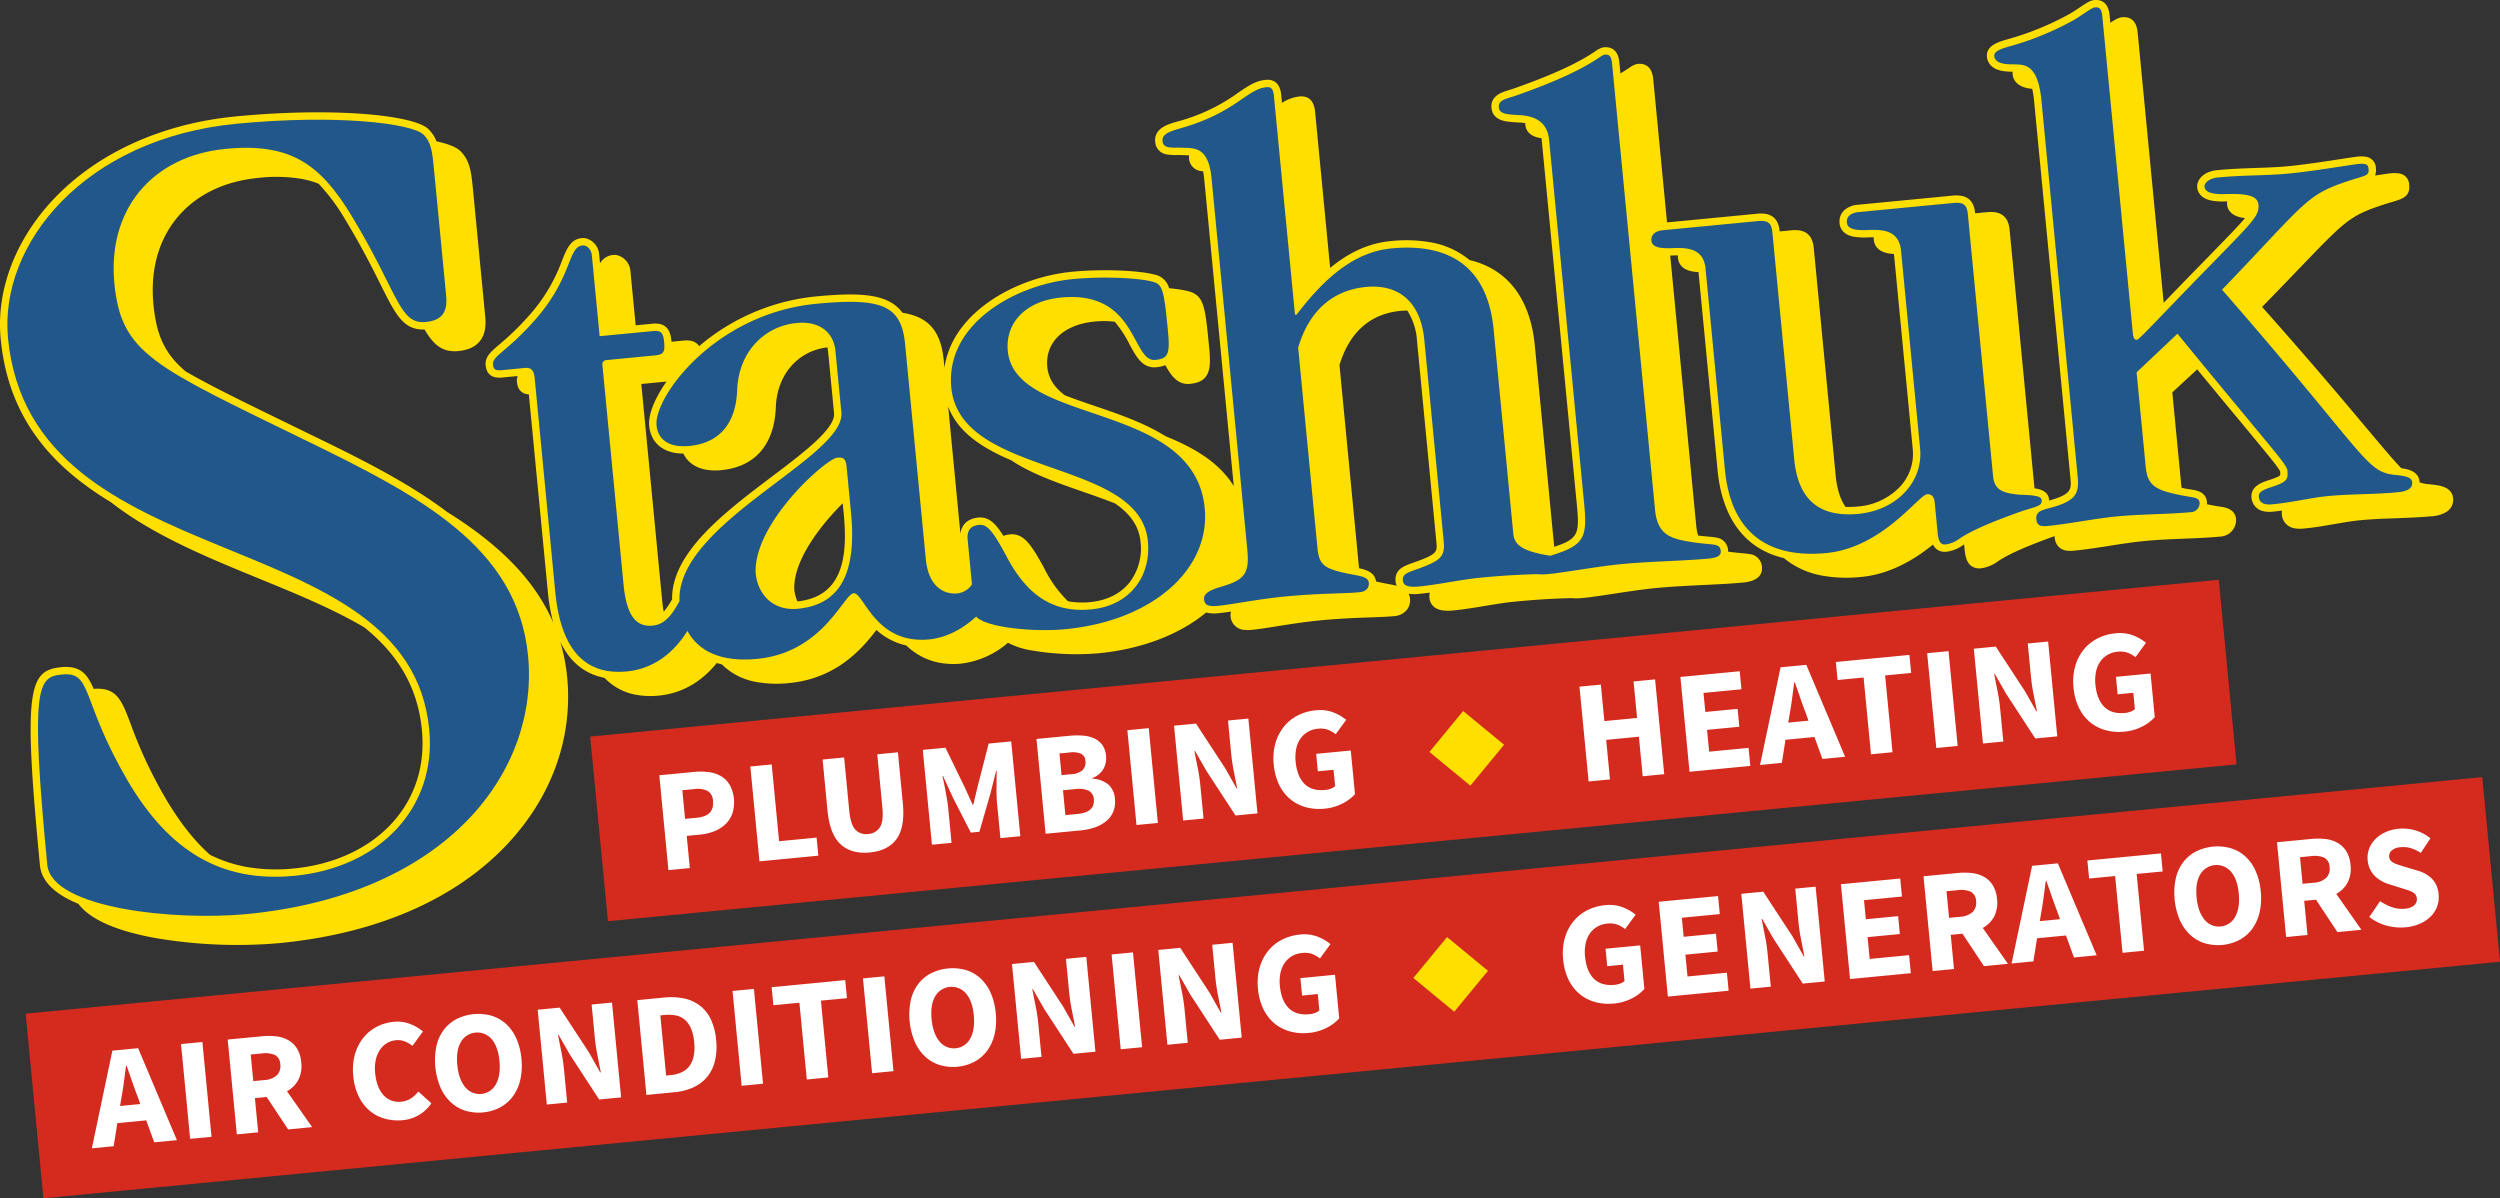 <svg xmlns="http://www.w3.org/2000/svg" viewBox="0 0 949.867 455.278"><rect x="0" y="0" width="949.867" height="455.278" fill="#333333" stroke="none"/><defs><style>.cls-1{fill:#fedf00;}.cls-2{fill:#21578a;}.cls-3{fill:#d52b1e;}.cls-4{fill:#fff;}</style></defs><title>Stashluk-Logo_RGB</title><g id="Logo"><path class="cls-1" d="M989.842,197.503c-.371-3.859-4.474-4.603-5.824-4.846-.784-.143-1.71-.265-2.86-.375-.817-.068-1.507-.154-2.111-.265a11.004,11.004,0,0,1-1.952-.528c-.006-.102-.002-.202-.012-.305-.373-3.879-4.502-4.625-5.859-4.873-.331-.059-.692-.115-1.08-.169-2.992-3.124-7.019-7.894-13.184-15.243-8.298-9.891-20.713-24.69-39.69-46.039,5.714-5.843,10.41-10.732,14.255-14.736,16.419-17.097,18.943-19.725,29.825-23.442,2.28-.786,4.032-1.31,5.439-1.732,3.948-1.182,6.799-2.036,6.364-6.525a4.392,4.392,0,0,0-3.814-4.284,12.31,12.31,0,0,0-3.325-.034c-.91.088-2.968.399-5.806.833a6.071,6.071,0,0,0,.294-2.845,4.39,4.39,0,0,0-3.807-4.289,12.042,12.042,0,0,0-3.257-.035c-.94.09-3.122.426-6.143.891-5.516.849-13.851,2.131-20.039,2.727-4.044.39-8.105.531-12.406.68-4.648.161-9.455.328-14.619.825-5.308.511-7.883,3.763-7.613,6.561.147,1.529,1.081,4.219,5.675,5.051a25.181,25.181,0,0,0,5.143.278c.195-.006.378-.01.567-.015a4.286,4.286,0,0,0-.053,1.141c.146,1.522,1.079,4.202,5.681,5.035.359.065.742.119,1.147.162-2.191,2.658-6.293,6.884-13.757,14.526-4.522,4.63-10.11,10.352-17.143,17.659l-9.863-102.411c-.141-1.466-.514-5.359-4.168-6.022a6.635,6.635,0,0,0-1.837-.05c-1.274.122-2.527.856-4.402,2.078l-.243-2.525c-.141-1.469-.515-5.369-4.148-6.028a6.485,6.485,0,0,0-1.802-.05c-1.458.14-2.864,1.082-5.195,2.644-1.213.814-2.588,1.735-4.04,2.585A109.119,109.119,0,0,1,821.377,22.938l-.747.214c-3.313.943-8.321,2.369-7.909,6.671.158,1.642,1.135,4.524,5.907,5.388a21.137,21.137,0,0,0,3.862.276,4.663,4.663,0,0,0-.01.944c.158,1.635,1.137,4.504,5.918,5.37.473.086.988.146,1.529.193a38.716,38.716,0,0,1,.725,4.755l13.767,142.947c.423,4.401.604,6.354-8.097,8.737-.003-.179-.007-.357-.024-.548-.139-1.45-1.088-3.321-4.811-3.995-.218-.039-.458-.066-.689-.1l-9.438-98.006c-.158-1.641-.58-6.001-5.253-6.847a12.656,12.656,0,0,0-3.445-.062l-4.417.425c-.174-1.766-.727-5.835-5.229-6.649a12.636,12.636,0,0,0-3.441-.063L763.748,86.038a8.645,8.645,0,0,0-5.166,2.028,5.886,5.886,0,0,0-1.852,5.025c.151,1.568,1.065,4.316,5.489,5.118a25.216,25.216,0,0,0,4.868.257c.896-.042,1.777-.071,2.635-.07a6.711,6.711,0,0,0,.014.989c.151,1.567,1.065,4.315,5.491,5.117a17.024,17.024,0,0,0,2.17.229l7.152,74.277a18.208,18.208,0,0,1-5.032,14.349A24.744,24.744,0,0,1,763.71,200.691a34.441,34.441,0,0,1-4.731.139c-2.013-2.92-3.239-6.885-3.732-12.005l-8.298-86.149c-.157-1.641-.575-6-5.251-6.847a12.631,12.631,0,0,0-3.445-.064l-4.274.412c-.176-1.765-.728-5.832-5.23-6.648a12.646,12.646,0,0,0-3.441-.064l-34.132,3.286-5.214-54.148c-.141-1.466-.516-5.36-4.168-6.021a6.633,6.633,0,0,0-1.834-.05l-.387.065a9.664,9.664,0,0,0-2.955,1.558c-.762.503-1.773,1.167-3.148,1.985l-.37-3.842c-.141-1.466-.516-5.36-4.17-6.022a6.627,6.627,0,0,0-1.831-.051l-.386.065a9.644,9.644,0,0,0-2.958,1.559c-3.176,2.09-10.614,6.986-31.018,14.112-.562.2-1.136.372-1.696.543-2.623.793-7.011,2.12-6.557,6.816.18,1.873,1.261,4.262,5.396,5.011a41.911,41.911,0,0,0,4.822.444l1.103.064c.54.055,1.042.129,1.52.217.003.189.001.375.02.575.181,1.872,1.264,4.26,5.398,5.009.23.042.474.073.716.107.056.318.104.646.139.997l13.346,138.6c1.025,10.645.492,12.699-8.632,15.66l-7.368-76.514c-1.204-12.516-6.533-28.042-24.793-32.44a31.611,31.611,0,0,0-15.083-6.782,54.48,54.48,0,0,0-14.846-.428c-8.098.78-15.572,4.046-23.045,10.199l-5.688-59.065c-.141-1.466-.518-5.359-4.168-6.021a6.63,6.63,0,0,0-1.833-.05,15.497,15.497,0,0,0-6.608,2.409l-.255-2.645c-.141-1.466-.516-5.36-4.168-6.022a6.675,6.675,0,0,0-1.832-.05c-3.781.364-6.681,2.35-10.352,4.865a70.323,70.323,0,0,1-23.512,11.065c-3.403,1.006-8.547,2.528-8.054,7.649a5.142,5.142,0,0,0,4.634,4.771,22.211,22.211,0,0,0,4.206.19c.58.027,1.159.04,1.735.051.805.017,1.575.037,2.29.099a6.516,6.516,0,0,0-.003,1.197,5.148,5.148,0,0,0,4.638,4.773c.228.041.467.067.707.095.167.85.31,1.815.419,2.938l11.233,116.667c-5.588-9.15-15.354-14.705-25.909-18.96-8.04-5.059-17.765-8.383-26.928-11.51-3.983-1.359-7.826-2.671-11.362-4.056-3.776-2.83-6.218-6.242-6.647-10.704-.901-9.37,6.127-16.158,17.907-17.292a34.889,34.889,0,0,1,7.711.061,42.445,42.445,0,0,1,5.619,8.594c2.299,4.253,4.285,7.925,8.169,8.627l.002.001a6.882,6.882,0,0,0,1.884.073,12.01,12.01,0,0,0,3.54-.807c1.986,3.551,3.941,6.429,7.35,7.046l.002.001a6.976,6.976,0,0,0,1.905.074c2.616-.251,5.481-.923,6.867-3.994,1.022-2.264.966-5.362.523-9.951-1.503-15.607-1.905-19.803-8.18-21.326-.575-.148-1.233-.291-1.958-.422-1.464-.266-3.187-.483-5.068-.657a7.191,7.191,0,0,0-5.778-5.232c-.596-.156-1.279-.306-2.035-.441-6.044-1.095-17.95-1.646-29.009-.582-12.356,1.189-24.664,5.933-33.768,13.015-8.5,6.612-13.5,14.618-14.771,23.462l-.266-2.768c-1.051-10.914-5.535-16.301-14.996-18.014-.226-.042-.458-.078-.691-.114-2.449-3.356-6.093-5.363-11.198-6.287-5.002-.906-11.724-.876-21.796.093a80.5,80.5,0,0,0-44.237,18.875,4.914,4.914,0,0,0-3.307-2.056,9.495,9.495,0,0,0-2.625-.053l-4.586.441c-.003-.024-.004-.047-.007-.072-.186-1.94-.575-5.977-4.673-6.719a9.486,9.486,0,0,0-2.626-.053l-6.314.608-1.968-20.448a6.766,6.766,0,0,0-5.18-6.226,5.204,5.204,0,0,0-1.434-.061,6.382,6.382,0,0,0-4.963,3.16l-.316-3.275a6.764,6.764,0,0,0-5.18-6.226,5.242,5.242,0,0,0-1.434-.061c-4.269.411-5.717,4.051-7.549,8.66a64.289,64.289,0,0,1-12.613,20.914,103.188,103.188,0,0,1-11.105,10.795c-3.346,2.861-5.557,4.752-5.25,7.92.254,2.65,1.542,4.203,3.831,4.617a9.514,9.514,0,0,0,2.625.045l5.701-.549a5.235,5.235,0,0,0-.267,2.292c.255,2.647,1.543,4.199,3.829,4.612a6.628,6.628,0,0,0,.691.083l7.242,75.22a69,69,0,0,0,2.034,11.492c-7.705-17.839-22.619-31.002-40.387-42.103-15.446-11.663-34.413-20.895-53.095-29.978l-8.043-3.921c-16.84-8.203-29.164-14.207-38.197-19.487-8.157-6.941-11.088-14.037-12.183-25.403-1.251-12.991,1.875-24.411,9.039-33.029,7.147-8.599,17.808-13.808,30.827-15.06a59.535,59.535,0,0,1,16.317.358,34.829,34.829,0,0,1,6.556,1.843,75.566,75.566,0,0,1,9.949,13.328c6.342,10.44,10.52,18.804,13.568,24.911,5.116,10.244,7.935,15.887,14.004,16.986a11.984,11.984,0,0,0,2.732.159c2.758,4.673,5.345,7.376,9.337,8.1a12.513,12.513,0,0,0,3.473.109c3.803-.365,6.502-1.617,8.252-3.826,1.733-2.192,2.393-5.172,2.014-9.112l-4.663-48.44c-.591-6.136-1.058-10.981-4.776-14.591-.585-.578-2.249-2.211-9.105-3.736a12.465,12.465,0,0,0-2.964-4.524c-.654-.649-2.65-2.623-11.828-4.286-14.792-2.679-37.781-2.915-61.493-.633-27.32,2.632-51.478,13.366-68.023,30.227C63.987,98.335,56.237,118.124,58.055,137.002c2.947,30.606,19.91,48.769,41.893,62.058,15.963,12.505,36.351,20.859,56.397,29.072,14.186,5.812,28.053,11.505,39.892,18.506,11.964,9.633,20.205,21.832,21.857,38.987,1.323,13.74-2.708,26.078-11.657,35.688-8.805,9.453-21.95,15.457-37.017,16.908a65.573,65.573,0,0,1-17.92-.58,51.479,51.479,0,0,1-13.942-4.631c-5.987-5.359-11.486-12.348-16.66-21.102a171.872,171.872,0,0,1-13.47-28.617c-2.859-7.596-4.586-12.18-10.177-13.193a14.877,14.877,0,0,0-3.871-.113c-1.964-4.586-3.983-7.381-8.199-8.145a15.162,15.162,0,0,0-4.146-.096c-12.3,1.184-14.52,8.271-8.063,75.322.574,5.961,5.573,10.889,14.604,14.592,4.387,5.852,14.28,10.279,29.183,12.977a184.726,184.726,0,0,0,47.092,1.957c36.148-3.478,65.699-16.035,85.456-36.307,17.737-18.199,26.256-41.199,23.986-64.768a69.967,69.967,0,0,0-2.637-13.442c3.672,7.668,9.294,12.27,16.83,13.723a21.794,21.794,0,0,0,12.177,6.469,30.996,30.996,0,0,0,8.469.272c9.857-.949,17.07-6.281,21.999-12.381.628.19,1.27.365,1.932.521a24.49,24.49,0,0,0,13.513,6.754,44.157,44.157,0,0,0,12.021.344c18.159-1.75,27.796-13.131,33.201-20.174a24.739,24.739,0,0,0,11.339,5.887,24.774,24.774,0,0,0,12.819,6.609l.003.002a29.578,29.578,0,0,0,8.062.279,33.429,33.429,0,0,0,17.739-7.905,29.836,29.836,0,0,0,9.42,2.965,99.725,99.725,0,0,0,25.051,1.008c16.262-1.566,30.696-7.063,40.847-15.503a6.939,6.939,0,0,0,.914.231,14.758,14.758,0,0,0,4.003.026c1.268-.122,2.798-.333,4.517-.593a5.567,5.567,0,0,0,4.343,6.875,14.771,14.771,0,0,0,4.006.027c2.225-.215,5.231-.695,8.713-1.254,4.774-.765,10.716-1.715,16.682-2.289,7.788-.75,14.075-.969,19.127-1.143,3.483-.122,6.493-.228,9.061-.474a6.775,6.775,0,0,0,4.829-2.327,5.926,5.926,0,0,0,1.248-4.356,4.862,4.862,0,0,0-.543-1.836,16.797,16.797,0,0,0,4.199.035c1.277-.123,2.563-.283,3.85-.455a6.493,6.493,0,0,0-.111,2.088c.11,1.151.79,3.904,4.698,4.611a16.353,16.353,0,0,0,4.427.064c3.971-.382,8.012-1.055,11.922-1.703,3.814-.633,7.762-1.289,11.541-1.652,9.983-.961,16.615-1.195,21.191-1.317a23.628,23.628,0,0,0,4.731-.082c.383-.036.784-.079,1.201-.126.256-.018.505-.037.74-.061.3-.028.575-.086.857-.135,2.568-.328,5.583-.786,8.733-1.266,5.197-.791,11.089-1.688,16.126-2.174,5.689-.547,11.925-.85,17.954-1.143,5.508-.268,10.712-.519,15.078-.94,6.303-.608,7.351-3.58,7.121-5.966a5.2,5.2,0,0,0-4.788-4.848c-.853-.155-1.846-.244-2.998-.349-1.243-.112-2.652-.239-4.338-.477-.246-.037-.478-.074-.72-.111-.001-.172-.001-.346-.019-.523a5.205,5.205,0,0,0-4.79-4.848c-.853-.154-1.849-.245-3-.35-1.048-.094-2.224-.203-3.571-.375a17.06,17.06,0,0,1-.746-3.816l-9.874-102.567c.141-.002.289-.002.428-.005.85-.04,1.683-.066,2.497-.068a6.7,6.7,0,0,0,.014.999c.151,1.567,1.064,4.316,5.487,5.118a17.843,17.843,0,0,0,2.316.239l7.254,75.339c1.243,12.918,6.668,28.942,25.186,33.331a31.595,31.595,0,0,0,14.989,6.732,52.899,52.899,0,0,0,14.41.422c11.27-1.086,20.503-6.838,27.27-12.303a4.656,4.656,0,0,0,3.504,2.683,5.672,5.672,0,0,0,1.552.055,13.554,13.554,0,0,0,5.939-2.246l.125-.084c.221-.156.461-.315.697-.471l.133,1.395c.267,2.758.668,6.928,4.609,7.641a5.677,5.677,0,0,0,1.552.057,13.579,13.579,0,0,0,5.949-2.248l.125-.083c5.198-3.694,14.824-7.257,20.577-9.388l.956-.353c.16-.059.31-.107.467-.164.006.139.002.269.015.413.367,3.798,2.884,4.81,4.352,5.075a10.463,10.463,0,0,0,2.87.055c4.615-.442,9.235-1.17,13.703-1.873,4.384-.688,8.92-1.4,13.361-1.828,4.773-.459,9.69-.656,14.447-.848,4.833-.193,9.833-.395,14.767-.869a6.301,6.301,0,0,0,5.436-6.621c-.354-3.691-3.939-4.34-5.12-4.555-.42-.076-.878-.146-1.367-.219-.504-.078-1.047-.159-1.622-.262a3.879,3.879,0,0,1-.62-.121c-.837-.156-1.596-.309-2.318-.459a5.302,5.302,0,0,0-.006-.871c-.358-3.703-3.857-4.336-5.174-4.574-.377-.069-.782-.133-1.213-.201-.656-.102-1.284-.197-2.198-.385-.361-.07-.687-.138-1.025-.205-.1-.537-.172-1.126-.234-1.775l-3.321-34.491,9.456-8.746c7.424,9.024,13.166,15.942,17.707,21.41,8.804,10.608,13.282,16,13.784,17.347a4.684,4.684,0,0,1,.017,1.488c-.156.215-.91.74-4.189,1.82-2.486.791-7.121,2.261-6.693,6.686a5.732,5.732,0,0,0,4.989,5.234,11.367,11.367,0,0,0,3.129.084c1.192-.115,2.342-.255,3.47-.402a5.384,5.384,0,0,0-.058,1.521,5.74,5.74,0,0,0,5.006,5.227,11.782,11.782,0,0,0,3.213.082c4.323-.418,8.192-1.091,11.934-1.743,3.334-.58,6.483-1.129,9.626-1.431,4.442-.428,9.029-.594,13.464-.754,4.519-.162,9.194-.33,13.81-.775a11.705,11.705,0,0,0,5.611-1.723A5.417,5.417,0,0,0,989.842,197.503ZM360.786,236.742a14.368,14.368,0,0,1-1.202-4.537c-.443-10.892,9.895-24.303,18.396-32.74l.37,3.842C379.756,217.902,379.018,234.867,360.786,236.742Zm-56.33-66.639c.526,5.461,4.053,9.177,9.677,10.195a19.364,19.364,0,0,0,3.312.279c1.527,3.217,4.497,5.384,8.578,6.122a21.477,21.477,0,0,0,5.861.17c12.796-1.232,20.141-9.719,20.683-23.901.465-12.341,8.312-21.402,19.581-22.74a11.29,11.29,0,0,1,.287,1.66l2.251,23.372c.561,5.817-11.671,15.056-23.5,23.991-17.98,13.582-38.273,28.915-38.028,46.681a28.264,28.264,0,0,1-3.194,4.75c-.228-1.244-.429-2.643-.584-4.262L301.457,154.143l9.575-.922C306.55,159.586,304.037,165.759,304.456,170.102Zm281.955,60.256c-2.371-.443-4.265-.82-5.789-1.186-.467-3.562-4.121-4.556-6.415-5.001-.105-.649-.178-1.394-.261-2.257l-7.22-75.002c3.861-12.525,11.674-19.438,23.227-20.551a24.709,24.709,0,0,1,2.542-.105,23.929,23.929,0,0,1,3.675,11.367l7.352,76.367c.391,4.034.461,4.761-8.482,7.957-3.827,1.321-7.44,2.569-6.994,7.249a5.196,5.196,0,0,0,.436,1.621C587.713,230.606,586.982,230.469,586.411,230.359Zm-144.448-47.245c7.625,5.122,17.521,8.571,27.255,11.957,4.205,1.462,8.351,2.905,12.235,4.454,5.413,3.705,9.079,8.297,9.686,14.59a21.226,21.226,0,0,1-4.158,15.416c-3.415,4.277-8.58,6.862-14.937,7.473a30.206,30.206,0,0,1-8.261-.267c-.067-.013-.132-.03-.2-.044a45.611,45.611,0,0,1-8.933-12.336c-4.548-8.425-7.233-12.303-11.121-13.006a6.916,6.916,0,0,0-1.945-.072,9.969,9.969,0,0,0-2.562.574c-2.651-4.252-4.805-6.389-7.568-6.889a6.9,6.9,0,0,0-1.922-.072c-3.959.381-6.351,2.563-6.83,6.102l-4.647-48.26C421.787,172.596,431.102,178.491,441.963,183.114Z" transform="translate(-57.794 -8.247)"/><path class="cls-2" d="M173.3,175.252c-57.06-27.861-69.477-32.604-72.05-59.315-2.703-28.069,14.367-48.447,42.383-51.145,24.782-2.386,35.936,6.135,47.551,25.122,18.094,29.785,18.148,41.659,28.386,40.673,5.927-.57,8.359-3.547,7.749-9.884l-4.665-48.441c-.566-5.887-.958-9.962-3.958-12.872-4.207-4.164-32.295-7.856-71.085-4.122-57.648,5.552-90.214,45.698-86.771,81.464,8.893,92.357,152.322,68.492,160.038,148.624,2.877,29.877-18.866,52.535-51.191,55.648-28.017,2.699-47.685-9.574-63.275-35.945-18.224-31.142-13.258-41.672-25.109-40.533-9.159.883-12.086,4.363-5.548,72.272,1.613,16.752,48.819,21.346,75.757,18.75,76.505-7.365,111.11-54.562,106.926-98.025C254.427,215.874,217.227,196.609,173.3,175.252Z" transform="translate(-57.794 -8.247)"/><path class="cls-2" d="M440.707,141.622c-1.021-10.599,6.638-19.016,20.196-20.322,29.052-2.797,26.8,24.574,35.84,23.703,4.841-.466,5.653-2.19,4.814-10.886-1.569-16.304-2.05-17.906-6.053-18.892-5.349-1.404-18.766-2.031-30.065-.944-22.273,2.144-48.507,17.288-46.204,41.203,3.323,34.516,71.627,26.565,74.688,58.362,1.282,13.317-6.762,24.513-21.611,25.942-15.493,1.493-25.073-6.635-32.271-20.48-5.165-9.651-7.336-11.912-10.241-11.632-3.228.311-4.685,2.097-4.345,5.631l1.634,16.964a7.645,7.645,0,0,1-5.535,3.433c-4.842.467-10.966-2.234-12.013-13.104l-7.85-81.53c-1.414-14.676-8.56-17.827-33.738-15.402-38.736,3.73-61.733,35.568-60.713,46.166.524,5.436,4.738,8.595,12.484,7.849,11.944-1.15,17.693-9.11,18.155-21.222.552-14.59,10.366-24.313,22.632-25.494,8.716-.839,14.029,3.585,14.709,10.652l2.251,23.372c1.631,16.941-62.924,42.139-61.487,71.629-2.246,3.976-4.946,8.824-10.183,9.33-6.334.609-9.947-3.709-11.099-15.664l-8.033-83.431a1.562,1.562,0,0,1,1.427-1.784l18.686-1.799c3.168-.304,3.697-1.453,3.357-4.985-.34-3.534-1.078-4.56-4.245-4.255L285.623,135.984l-2.956-30.709c-.236-2.446-1.976-3.924-3.56-3.772-5.701.548-3.626,12.143-18.339,28.645-10.382,11.698-15.978,13.332-15.662,16.592.155,1.631.55,2.417,3.401,2.144l8.551-.824c2.535-.244,3.59.75,3.903,4.011l7.798,80.988c1.728,17.936,8.524,32.09,27.211,30.291,11.267-1.084,18.674-8.369,23.013-15.413,4.571,8.471,13.913,11.858,26.45,10.651,25.179-2.426,32.822-24.555,36.695-24.928,3.874-.373,8.07,19.52,28.729,17.529,6.622-.637,13.033-4.189,17.838-8.703,3.352,4.085,21.508,6.014,33.915,4.818,33.573-3.232,55.112-23.135,52.914-45.961C511.573,160.309,443.454,170.158,440.707,141.622Zm-79.84,97.928c-9.038.869-15.153-5.125-15.964-13.55-.864-19.115,26.767-43.446,30.963-43.849,2.26-.219,3.28.232,3.595,3.494l1.675,17.393C383.49,227.496,376.039,238.089,360.867,239.55Z" transform="translate(-57.794 -8.247)"/><path class="cls-2" d="M701.83,214.398c-8.925-1.334-14.244-2.467-15.213-12.523L670.314,32.566c-.288-2.99-1.014-3.742-2.95-3.556-1.91.458-6.576,6.118-33.687,15.585-3.147,1.126-6.699,1.469-6.411,4.459.261,2.716,3.516,2.679,8.759,2.996,5.591.559,9.726,2.903,10.355,9.426l13.348,138.599c1.235,12.843-.33,15.497-12.948,19.333-10.316-1.654-13.597-4.041-14-8.234l-7.486-77.724c-2.457-25.547-18.792-32.752-38.805-30.824-13.557,1.306-24.742,10.336-36.023,25.137l-.645.063-7.981-82.889c-.288-2.99-1.012-3.742-2.948-3.555-7.426.714-11.753,9.907-33.337,15.827-4.117,1.219-6.299,2.253-6.064,4.699.236,2.445,2.523,2.498,6.1,2.428,5.566.288,11.298-1.088,12.529,11.685l13.607,141.318c.889,9.24-1.512,11.393-10.068,13.861-4.119,1.22-6.598,2.555-6.388,4.729.234,2.447,1.902,2.833,5.452,2.492,5.166-.498,15.068-2.548,25.397-3.543,13.235-1.274,22.057-1.025,28.189-1.617,2.904-.279,3.716-2.004,3.559-3.635s-1.85-2.288-4.834-2.826c-12.607-2.35-14.028-3.584-14.734-10.924l-7.275-75.549c4.179-14.116,13.208-21.843,25.797-23.055,11.622-1.12,20.669,4.868,22.134,20.085l7.354,76.365c.577,5.979-.906,7.493-10.357,10.87-4.412,1.524-5.33,2.16-5.123,4.335.186,1.901,2.202,2.53,6.075,2.157,7.747-.746,15.713-2.609,23.46-3.356,10.156-.978,16.905-1.211,21.501-1.333a19.653,19.653,0,0,0,4.426-.068c.373-.036.769-.077,1.178-.123.268-.018.521-.04.761-.062a7.91,7.91,0,0,0,.944-.145c6.719-.867,16.672-2.647,24.774-3.428,10.975-1.057,23.99-1.215,33.03-2.084,3.551-.34,4.763-1.28,4.607-2.91C711.297,214.584,708.767,215.375,701.83,214.398Z" transform="translate(-57.794 -8.247)"/><path class="cls-2" d="M833.514,198.154c-.157-1.631-4.085-1.802-8.333-1.941-5.593-.559-9.571-1.273-10.122-6.979l-9.577-99.467c-.338-3.532-1.437-4.797-5.636-4.395l-35.829,3.452c-3.228.31-4.712,1.825-4.503,3.999.264,2.718,3.865,2.919,7.442,2.849,5.515-.257,12.347-.368,13.13,7.788l7.25,75.278c1.204,12.501-8.83,23.342-23.358,24.741-14.526,1.399-22.951-4.923-24.47-20.685l-8.295-86.149c-.339-3.531-1.44-4.797-5.638-4.393l-35.831,3.451c-3.225.311-4.708,1.823-4.501,3.996.262,2.719,3.864,2.92,7.442,2.85,5.514-.256,12.346-.366,13.131,7.787l7.354,76.366c2.354,24.459,16.932,33.751,38.561,31.669,21.306-2.053,35.019-22.023,38.246-22.334,1.293-.123,2.66.566,2.898,3.014l1.045,10.871c.263,2.716.524,5.433,3.107,5.184a10.908,10.908,0,0,0,4.71-1.824c5.796-4.125,16.186-7.867,22.16-10.088C831.14,200.576,833.772,200.871,833.514,198.154Z" transform="translate(-57.794 -8.247)"/><path class="cls-2" d="M974.298,191.455c-.158-1.632-1.819-2.293-6.016-2.714-11.929-1.043-10.553-6.664-66.234-70.42,30.798-32.04,31.725-35.694,45.952-40.631,8.659-3.028,10.004-2.336,9.716-5.324-.131-1.36-.523-2.144-4.01-1.808-2.533.244-16.679,2.703-26.182,3.618-8.551.823-17.207.559-27.025,1.504-3.481.336-5.229,2.149-5.098,3.509.236,2.447,3.798,2.924,7.943,2.8,8.601-.28,12.217.743,12.532,4.005.497,5.164-2.857,6.857-35.108,40.408-8.135,8.463-10.458,10.883-11.094,10.944-.632.061-1.292-.15-1.527-2.598L856.58,14.63c-.286-2.99-.997-3.742-2.897-3.56-1.268.122-4.226,2.6-8.158,4.898a111.388,111.388,0,0,1-23.364,9.655c-2.799.818-6.862,1.759-6.655,3.933.262,2.72,3.824,3.198,7.335,3.135,3.854.178,9.21-.612,10.598,13.791l13.766,142.947c.654,6.794-1.012,9.423-11.621,12.091-3.115.85-4.306,1.787-4.095,3.961.21,2.174,1.236,2.897,4.089,2.623,8.867-.855,17.63-2.795,26.499-3.648,9.503-.916,19.105-.744,28.607-1.659a3.471,3.471,0,0,0,2.853-3.565c-.209-2.173-2.742-1.93-6.329-2.682-10.425-2.014-13.458-3.641-14.166-10.979l-3.454-35.873,15.531-14.66c35.144,42.969,41.526,49.487,41.76,51.933.342,3.533-.213,4.407-6.1,6.347-3.725,1.183-4.914,2.118-4.757,3.749.185,1.903,1.582,3.139,5.068,2.803,7.918-.763,14.463-2.487,21.113-3.129,8.868-.855,17.841-.622,26.708-1.476Q974.614,194.714,974.298,191.455Z" transform="translate(-57.794 -8.247)"/><rect class="cls-3" x="68.76" y="348.283" width="937.682" height="70.468" transform="translate(-92.077 45.045) rotate(-5.5)"/><path class="cls-4" d="M958.004,356.658a18.44,18.44,0,0,0,6.644,3.29,20.269,20.269,0,0,0,7.17.621,17.023,17.023,0,0,0,5.658-1.466,13.23,13.23,0,0,0,4.047-2.843,10.274,10.274,0,0,0,2.812-8.16,9.401,9.401,0,0,0-2.498-5.949,12.733,12.733,0,0,0-5.571-3.144l-4.822-1.432q-1.208-.386-2.243-.705a11.635,11.635,0,0,1-1.826-.716,4.037,4.037,0,0,1-1.261-.938,2.367,2.367,0,0,1-.549-1.368,2.769,2.769,0,0,1,1.011-2.524,5.845,5.845,0,0,1,3.261-1.177,10.041,10.041,0,0,1,3.994.367,15.758,15.758,0,0,1,3.741,1.788l3.649-5.537a15.816,15.816,0,0,0-5.728-3.017,16.811,16.811,0,0,0-6.331-.617,15.505,15.505,0,0,0-5.087,1.326,12.75,12.75,0,0,0-3.839,2.683,10.446,10.446,0,0,0-2.322,3.681,9.591,9.591,0,0,0-.537,4.263,9.877,9.877,0,0,0,.951,3.504,9.376,9.376,0,0,0,1.895,2.606,11.829,11.829,0,0,0,2.52,1.849,14.062,14.062,0,0,0,2.819,1.178l4.888,1.537q1.208.386,2.214.708a9.907,9.907,0,0,1,1.742.722,3.464,3.464,0,0,1,1.154.977,2.785,2.785,0,0,1,.498,1.402,3.033,3.033,0,0,1-.999,2.661,6.284,6.284,0,0,1-3.693,1.304,11.305,11.305,0,0,1-4.715-.605,17.622,17.622,0,0,1-4.541-2.295Zm-2.989,4.86-9.565-13.632a10.673,10.673,0,0,0,4.298-4.288,11.494,11.494,0,0,0,1.111-6.716,11.722,11.722,0,0,0-1.621-5.253,9.332,9.332,0,0,0-3.316-3.167,12.363,12.363,0,0,0-4.571-1.427,25.182,25.182,0,0,0-5.439-.034l-12.983,1.25,3.468,36.021,8.121-.782L933.268,350.509l4.475-.431,8.156,12.318ZM931.672,333.935l4.199-.404a9.364,9.364,0,0,1,4.989.579,4.029,4.029,0,0,1,2.042,3.539,4.85,4.85,0,0,1-1.3,4.167,7.68,7.68,0,0,1-4.758,1.825l-4.199.404Zm-36.303,23.707q-2.46-2.966-2.987-8.438-.521-5.414,1.341-8.66a7.196,7.196,0,0,1,11.712-1.128q2.447,2.831,2.969,8.245.527,5.47-1.322,8.853a7.017,7.017,0,0,1-11.712,1.128m13.369,7.69a14.517,14.517,0,0,0,4.808-4.226,17.206,17.206,0,0,0,2.772-6.233,24.506,24.506,0,0,0,.428-8.015,24.081,24.081,0,0,0-1.942-7.704,16.662,16.662,0,0,0-3.903-5.506,14.266,14.266,0,0,0-5.515-3.122,18.548,18.548,0,0,0-13.315,1.282,14.438,14.438,0,0,0-4.819,4.088,16.399,16.399,0,0,0-2.785,6.123,26.925,26.925,0,0,0,1.519,15.774,17.211,17.211,0,0,0,3.913,5.59,14.511,14.511,0,0,0,5.524,3.231,17.786,17.786,0,0,0,13.315-1.282m-44.495,4.927,8.177-.787-2.809-29.171,9.889-.952-.66-6.851-27.955,2.692.66,6.851,9.889-.952Zm-18.453,1.777,8.619-.83-14.739-34.936-9.779.942-7.802,37.106,8.287-.798,1.385-8.776,10.994-1.059Zm-12.983-13.805.565-3.4q.513-2.782.912-5.86.401-3.074.788-6.013l.221-.021q.989,2.748,2,5.718t2.045,5.602l1.148,3.235Zm-12.099,16.22-9.565-13.632a10.673,10.673,0,0,0,4.298-4.288,11.494,11.494,0,0,0,1.111-6.715,11.723,11.723,0,0,0-1.621-5.253,9.332,9.332,0,0,0-3.316-3.167,12.363,12.363,0,0,0-4.571-1.427,25.183,25.183,0,0,0-5.439-.034l-12.983,1.25,3.468,36.021,8.121-.782-1.25-12.983,4.475-.431,8.156,12.318ZM797.366,346.867l4.199-.404a9.364,9.364,0,0,1,4.989.579,4.029,4.029,0,0,1,2.042,3.539,4.85,4.85,0,0,1-1.3,4.167,7.68,7.68,0,0,1-4.758,1.825l-4.199.404Zm-36.656,33.361,23.093-2.224-.66-6.851-14.972,1.442-.798-8.287,12.265-1.181-.654-6.795-12.265,1.181-.697-7.237L780.442,348.887l-.66-6.851-22.541,2.17Zm-37.844,3.644,7.735-.745-1.229-12.762a63.893,63.893,0,0,0-.996-6.595q-.692-3.39-1.253-6.347l.221-.021,4.291,7.505,11.121,17.051,8.342-.803-3.468-36.021-7.735.745L741.117,358.584a66.524,66.524,0,0,0,1.009,6.705q.7,3.501,1.251,6.348l-.221.021-4.302-7.615-11.116-16.996-8.342.803Zm-31.379,3.021,23.093-2.224-.66-6.851-14.972,1.442-.798-8.287,12.265-1.181-.654-6.795-12.265,1.181-.697-7.237,14.42-1.388-.66-6.851-22.541,2.17ZM653.83,380.621a16.268,16.268,0,0,0,4.286,5.415,15.778,15.778,0,0,0,5.889,2.973,19.42,19.42,0,0,0,6.939.532,18.527,18.527,0,0,0,6.839-1.941,16.188,16.188,0,0,0,4.785-3.583l-1.596-16.574-13.149,1.266.638,6.63,5.967-.575.596,6.188a4.397,4.397,0,0,1-1.633.994,8.47,8.47,0,0,1-2.128.484q-5.083.489-7.893-2.336-2.809-2.824-3.345-8.403a15.971,15.971,0,0,1,.221-4.928A10.529,10.529,0,0,1,661.857,362.926a8.756,8.756,0,0,1,2.789-2.584,9.15,9.15,0,0,1,3.764-1.17,8.646,8.646,0,0,1,3.853.354,11.187,11.187,0,0,1,2.983,1.72l3.991-5.458a17.42,17.42,0,0,0-4.873-2.821,14.31,14.31,0,0,0-6.739-.801,18.72,18.72,0,0,0-6.757,1.933,16.207,16.207,0,0,0-5.279,4.244,17.815,17.815,0,0,0-3.24,6.305,21.392,21.392,0,0,0-.639,8.12,21.864,21.864,0,0,0,2.121,7.852M537.886,391.785a16.269,16.269,0,0,0,4.286,5.415,15.761,15.761,0,0,0,5.889,2.973,19.419,19.419,0,0,0,6.939.532,18.527,18.527,0,0,0,6.839-1.941,16.21,16.21,0,0,0,4.785-3.583l-1.596-16.574-13.149,1.266.638,6.63,5.967-.575.596,6.188a4.411,4.411,0,0,1-1.633.994,8.47,8.47,0,0,1-2.128.484q-5.086.49-7.893-2.336-2.809-2.824-3.345-8.403a15.971,15.971,0,0,1,.221-4.928,10.496,10.496,0,0,1,1.611-3.835,8.756,8.756,0,0,1,2.789-2.584,9.143,9.143,0,0,1,3.764-1.17,8.647,8.647,0,0,1,3.853.354,11.187,11.187,0,0,1,2.983,1.72l3.991-5.458a17.454,17.454,0,0,0-4.873-2.821,14.31,14.31,0,0,0-6.739-.801,18.72,18.72,0,0,0-6.757,1.933,16.206,16.206,0,0,0-5.279,4.244,17.815,17.815,0,0,0-3.24,6.305,21.392,21.392,0,0,0-.639,8.12,21.865,21.865,0,0,0,2.121,7.852m-36.54,13.417,7.735-.745-1.229-12.762a63.908,63.908,0,0,0-.998-6.595q-.689-3.391-1.251-6.348l.221-.021,4.291,7.505,11.121,17.051,8.342-.803L526.109,366.462l-7.735.745,1.224,12.707a67.109,67.109,0,0,0,1.007,6.706q.7,3.501,1.253,6.347l-.221.021-4.302-7.615-11.116-16.996-8.342.803Zm-17.734,1.708,8.121-.782-3.468-36.021-8.121.782Zm-37.844,3.644,7.735-.745L452.273,397.047a63.904,63.904,0,0,0-.996-6.595q-.692-3.39-1.253-6.347l.221-.021,4.291,7.505,11.121,17.051,8.342-.803-3.468-36.021-7.735.745,1.224,12.707a66.533,66.533,0,0,0,1.009,6.705q.7,3.501,1.251,6.348l-.221.021-4.302-7.615-11.116-16.996-8.342.803Zm-31.028-6.632q-2.46-2.966-2.987-8.438-.521-5.414,1.341-8.66a7.196,7.196,0,0,1,11.712-1.128q2.447,2.831,2.969,8.245.527,5.469-1.322,8.853a7.017,7.017,0,0,1-11.712,1.128m13.371,7.69a14.51,14.51,0,0,0,4.806-4.225,17.209,17.209,0,0,0,2.774-6.233,24.507,24.507,0,0,0,.426-8.015,24.082,24.082,0,0,0-1.94-7.704,16.666,16.666,0,0,0-3.905-5.506,14.258,14.258,0,0,0-5.513-3.122,18.548,18.548,0,0,0-13.315,1.282,14.445,14.445,0,0,0-4.821,4.089,16.394,16.394,0,0,0-2.783,6.123,26.881,26.881,0,0,0,1.519,15.774,17.207,17.207,0,0,0,3.911,5.59,14.518,14.518,0,0,0,5.526,3.231,17.786,17.786,0,0,0,13.315-1.282m-38.97,4.395,8.121-.782-3.468-36.021-8.121.782Zm-24.806,2.389,8.177-.787-2.809-29.171,9.889-.952-.66-6.851-27.955,2.692.66,6.851,9.889-.952Zm-24.751,2.383,8.121-.782-3.468-36.021-8.121.782Zm-28.699-3.872-2.202-22.872,1.547-.149a14.93,14.93,0,0,1,4.252.148,7.592,7.592,0,0,1,3.382,1.541,8.789,8.789,0,0,1,2.406,3.281,16.907,16.907,0,0,1,1.266,5.316,17.362,17.362,0,0,1-.22,5.541,9.228,9.228,0,0,1-1.728,3.762,7.764,7.764,0,0,1-3.015,2.271,13.661,13.661,0,0,1-4.14,1.012Zm-7.488,7.356,10.608-1.021a22.286,22.286,0,0,0,7.102-1.799,14.852,14.852,0,0,0,5.232-3.876,15.03,15.03,0,0,0,3.046-6.01,23.284,23.284,0,0,0,.494-8.188,22.815,22.815,0,0,0-2.042-7.889,14.272,14.272,0,0,0-4.181-5.202,15.052,15.052,0,0,0-6.002-2.683,24.769,24.769,0,0,0-7.559-.332l-10.166.979Zm-37.844,3.644,7.735-.745-1.229-12.762a64.463,64.463,0,0,0-.996-6.595q-.692-3.39-1.253-6.347l.221-.021,4.291,7.505,11.121,17.051,8.342-.803-3.468-36.021-7.735.745,1.224,12.707a66.528,66.528,0,0,0,1.009,6.706q.696,3.502,1.251,6.348l-.221.021-4.302-7.615-11.116-16.996-8.342.803Zm-31.028-6.632q-2.46-2.966-2.987-8.438-.521-5.414,1.341-8.66a7.196,7.196,0,0,1,11.712-1.128q2.447,2.831,2.969,8.245.527,5.469-1.322,8.853a7.017,7.017,0,0,1-11.712,1.128m13.371,7.69a14.51,14.51,0,0,0,4.806-4.225,17.21,17.21,0,0,0,2.774-6.233,24.507,24.507,0,0,0,.426-8.015,24.082,24.082,0,0,0-1.94-7.704,16.666,16.666,0,0,0-3.905-5.506,14.259,14.259,0,0,0-5.513-3.122,18.548,18.548,0,0,0-13.315,1.282,14.445,14.445,0,0,0-4.821,4.089,16.394,16.394,0,0,0-2.783,6.123,26.881,26.881,0,0,0,1.519,15.774,17.207,17.207,0,0,0,3.911,5.59,14.518,14.518,0,0,0,5.526,3.231,17.786,17.786,0,0,0,13.315-1.282m-53.783-4.077a16.354,16.354,0,0,0,4.202,5.423,15.39,15.39,0,0,0,5.752,2.986,18.268,18.268,0,0,0,6.689.556A14.62,14.62,0,0,0,221.681,427.447l-4.949-4.486a11.297,11.297,0,0,1-2.76,2.608,8.136,8.136,0,0,1-3.782,1.256,7.659,7.659,0,0,1-6.649-2.455q-2.671-2.837-3.208-8.416a15.969,15.969,0,0,1,.223-4.928,11.088,11.088,0,0,1,1.554-3.83,8.538,8.538,0,0,1,2.625-2.568,7.904,7.904,0,0,1,3.43-1.138,7.183,7.183,0,0,1,3.357.402,12.687,12.687,0,0,1,2.98,1.72l3.991-5.458a17.436,17.436,0,0,0-4.873-2.849,13.196,13.196,0,0,0-6.241-.82,17.417,17.417,0,0,0-6.479,1.906,15.888,15.888,0,0,0-5.113,4.228,17.93,17.93,0,0,0-3.158,6.297,21.773,21.773,0,0,0-.612,8.117,22.273,22.273,0,0,0,2.095,7.855m-17.719,11.604L166.828,422.859a10.673,10.673,0,0,0,4.298-4.288,11.494,11.494,0,0,0,1.111-6.716,11.722,11.722,0,0,0-1.621-5.253,9.295,9.295,0,0,0-3.316-3.167,12.363,12.363,0,0,0-4.571-1.427,25.168,25.168,0,0,0-5.439-.034l-12.983,1.25,3.468,36.021,8.121-.782-1.25-12.983,4.475-.431,8.156,12.318ZM153.05,408.908l4.199-.404a9.359,9.359,0,0,1,4.989.579,4.029,4.029,0,0,1,2.042,3.539,4.85,4.85,0,0,1-1.3,4.167,7.676,7.676,0,0,1-4.758,1.825l-4.199.404Zm-23.01,32.047,8.121-.782-3.468-36.021-8.121.782Zm-13.646,1.314,8.619-.83L110.274,406.502l-9.779.942-7.802,37.106,8.287-.798,1.385-8.776,10.994-1.059Zm-12.983-13.805.565-3.4q.513-2.782.914-5.86.398-3.074.786-6.013l.221-.021q.99,2.748,2,5.718t2.045,5.602L111.091,427.724Z" transform="translate(-57.794 -8.247)"/><rect class="cls-1" x="598.896" y="368.39" width="20.146" height="20.146" transform="translate(-128.209 599.379) rotate(-50.5)"/><rect class="cls-3" x="283.973" y="258.151" width="621.632" height="70.468" transform="translate(-83.175 50.112) rotate(-5.5)"/><path class="cls-4" d="M847.752,277.326a16.274,16.274,0,0,0,4.284,5.413,15.787,15.787,0,0,0,5.891,2.972,19.408,19.408,0,0,0,6.936.532,18.527,18.527,0,0,0,6.839-1.941,16.187,16.187,0,0,0,4.785-3.583l-1.596-16.574-13.149,1.266.638,6.63,5.967-.575.596,6.188a4.396,4.396,0,0,1-1.633.994,8.47,8.47,0,0,1-2.128.484q-5.083.489-7.891-2.336-2.809-2.824-3.347-8.403a15.971,15.971,0,0,1,.223-4.928,10.526,10.526,0,0,1,1.609-3.835,8.732,8.732,0,0,1,2.791-2.582,9.11,9.11,0,0,1,3.761-1.172,8.656,8.656,0,0,1,3.855.354,11.178,11.178,0,0,1,2.98,1.72l3.991-5.458a17.408,17.408,0,0,0-4.871-2.821,14.319,14.319,0,0,0-6.741-.801,18.708,18.708,0,0,0-6.755,1.933,16.206,16.206,0,0,0-5.279,4.244,17.814,17.814,0,0,0-3.24,6.305,21.391,21.391,0,0,0-.641,8.12,21.882,21.882,0,0,0,2.123,7.854M811.212,290.741l7.735-.745L817.718,277.234a63.908,63.908,0,0,0-.998-6.595q-.689-3.391-1.251-6.348l.221-.021,4.291,7.505,11.121,17.051,8.342-.803-3.468-36.021-7.735.745,1.224,12.707a67.103,67.103,0,0,0,1.007,6.706q.7,3.501,1.253,6.347l-.221.021-4.302-7.615-11.116-16.996-8.342.803Zm-17.734,1.708,8.121-.782-3.468-36.021-8.121.782Zm-24.806,2.389,8.177-.787-2.809-29.171,9.889-.952-.66-6.851L755.314,259.768l.66,6.851,9.889-.952ZM750.219,296.614l8.619-.83-14.739-34.936-9.779.942-7.802,37.106,8.287-.798,1.385-8.776,10.994-1.059Zm-12.983-13.805.565-3.4q.51-2.781.913-5.858.401-3.077.788-6.015l.221-.021q.986,2.749,2,5.718,1.008,2.97,2.045,5.602l1.148,3.235Zm-37.513,18.667,23.093-2.224-.66-6.851-14.972,1.442-.798-8.287,12.265-1.181-.654-6.795-12.265,1.181-.697-7.237,14.42-1.388-.66-6.851-22.541,2.17Zm-38.342,3.692,8.121-.782-1.447-15.027,12.431-1.197,1.447,15.027,8.177-.787-3.468-36.021-8.177.787,1.335,13.867-12.431,1.197-1.335-13.867-8.121.782Zm-117.504,1.418a16.278,16.278,0,0,0,4.286,5.413,15.778,15.778,0,0,0,5.889,2.973,19.42,19.42,0,0,0,6.939.532,18.527,18.527,0,0,0,6.839-1.941,16.187,16.187,0,0,0,4.785-3.583l-1.596-16.574L557.87,294.671l.638,6.63,5.967-.575.596,6.188a4.396,4.396,0,0,1-1.633.994,8.469,8.469,0,0,1-2.128.484q-5.083.489-7.893-2.336-2.809-2.824-3.345-8.403a15.971,15.971,0,0,1,.221-4.928,10.529,10.529,0,0,1,1.611-3.835,8.725,8.725,0,0,1,2.789-2.582,9.12,9.12,0,0,1,3.763-1.172,8.646,8.646,0,0,1,3.853.354,11.186,11.186,0,0,1,2.983,1.72l3.991-5.458a17.419,17.419,0,0,0-4.873-2.821,14.31,14.31,0,0,0-6.739-.801,18.72,18.72,0,0,0-6.757,1.933,16.206,16.206,0,0,0-5.279,4.244,17.815,17.815,0,0,0-3.24,6.305,21.392,21.392,0,0,0-.639,8.12,21.884,21.884,0,0,0,2.121,7.854m-36.54,13.415,7.735-.745-1.229-12.762a64.459,64.459,0,0,0-.996-6.595q-.692-3.39-1.253-6.347l.221-.021,4.291,7.505,11.121,17.051,8.342-.803-3.468-36.021-7.735.745,1.224,12.707a66.528,66.528,0,0,0,1.009,6.705q.697,3.502,1.251,6.348l-.221.021-4.302-7.615L512.211,283.176l-8.342.803ZM489.603,321.708l8.121-.782-3.468-36.021-8.121.782Zm-27.015-3.755-.91-9.447,4.586-.442a9.402,9.402,0,0,1,5.131.592,3.833,3.833,0,0,1,1.99,3.294q.473,4.917-6.211,5.561Zm-1.463-15.193-.793-8.232,3.867-.372a8.089,8.089,0,0,1,4.339.474,3.224,3.224,0,0,1,1.663,2.795,4.1,4.1,0,0,1-1.041,3.363,6.527,6.527,0,0,1-4.224,1.604Zm-6.052,22.273,13.37-1.287a22.504,22.504,0,0,0,5.408-1.163,13.727,13.727,0,0,0,4.262-2.362,9.299,9.299,0,0,0,2.667-3.573,9.886,9.886,0,0,0,.619-4.855,7.918,7.918,0,0,0-2.508-5.502,10.551,10.551,0,0,0-6.096-2.201l-.021-.221a7.94,7.94,0,0,0,2.59-1.476,7.614,7.614,0,0,0,1.698-2.059,8.043,8.043,0,0,0,.86-2.369,8.58,8.58,0,0,0,.124-2.465,8.332,8.332,0,0,0-1.436-4.211,7.833,7.833,0,0,0-3.084-2.491,12.496,12.496,0,0,0-4.34-1.061,31.147,31.147,0,0,0-5.262.089l-12.32,1.186Zm-43.201,4.16,7.458-.718L418.059,315.271c-.085-.884-.218-1.856-.392-2.917q-.268-1.591-.561-3.209c-.197-1.076-.4-2.136-.611-3.175s-.415-1.994-.611-2.868l.221-.021,3.676,8.066,6.871,13.446,3.26-.314,4.179-14.51,2.18-8.63.221-.021q-.038,1.342-.052,2.931c-.009,1.06-.017,2.141-.023,3.236-.006,1.099.004,2.185.035,3.26.027,1.075.086,2.055.171,2.939l1.271,13.204,7.569-.729-3.468-36.021-8.563.825-4.298,16.751-1.548,6.506-.221.021-2.761-6.091-7.581-15.608-8.619.83ZM372.2,316.174q.872,9.061,4.973,12.848,4.097,3.787,11.117,3.112,6.961-.67,10.18-5.162,3.22-4.492,2.348-13.553l-1.862-19.337-7.845.755,1.942,20.165q.511,5.304-.945,7.563a5.665,5.665,0,0,1-4.494,2.552,5.509,5.509,0,0,1-4.843-1.653q-1.807-1.945-2.315-7.249l-1.942-20.165-8.177.787Zm-25.851,19.329,22.375-2.154-.66-6.851-14.254,1.372-2.809-29.171-8.121.782ZM318.087,319.377l-1.048-10.884,4.53-.436a8.766,8.766,0,0,1,5.057.684,4.507,4.507,0,0,1,2.067,3.816q.553,5.746-6.076,6.384Zm-6.323,19.456,8.121-.782-1.176-12.21,5.028-.484a19.917,19.917,0,0,0,5.345-1.24,13.114,13.114,0,0,0,4.262-2.641,10.678,10.678,0,0,0,2.7-4.107,14.065,14.065,0,0,0-1.029-10.968,9.471,9.471,0,0,0-3.358-3.303,12.389,12.389,0,0,0-4.659-1.503,25.042,25.042,0,0,0-5.554-.05l-13.149,1.266Z" transform="translate(-57.794 -8.247)"/><rect class="cls-1" x="605.016" y="282.51" width="20.146" height="20.146" transform="translate(-59.715 572.847) rotate(-50.5)"/></g></svg>